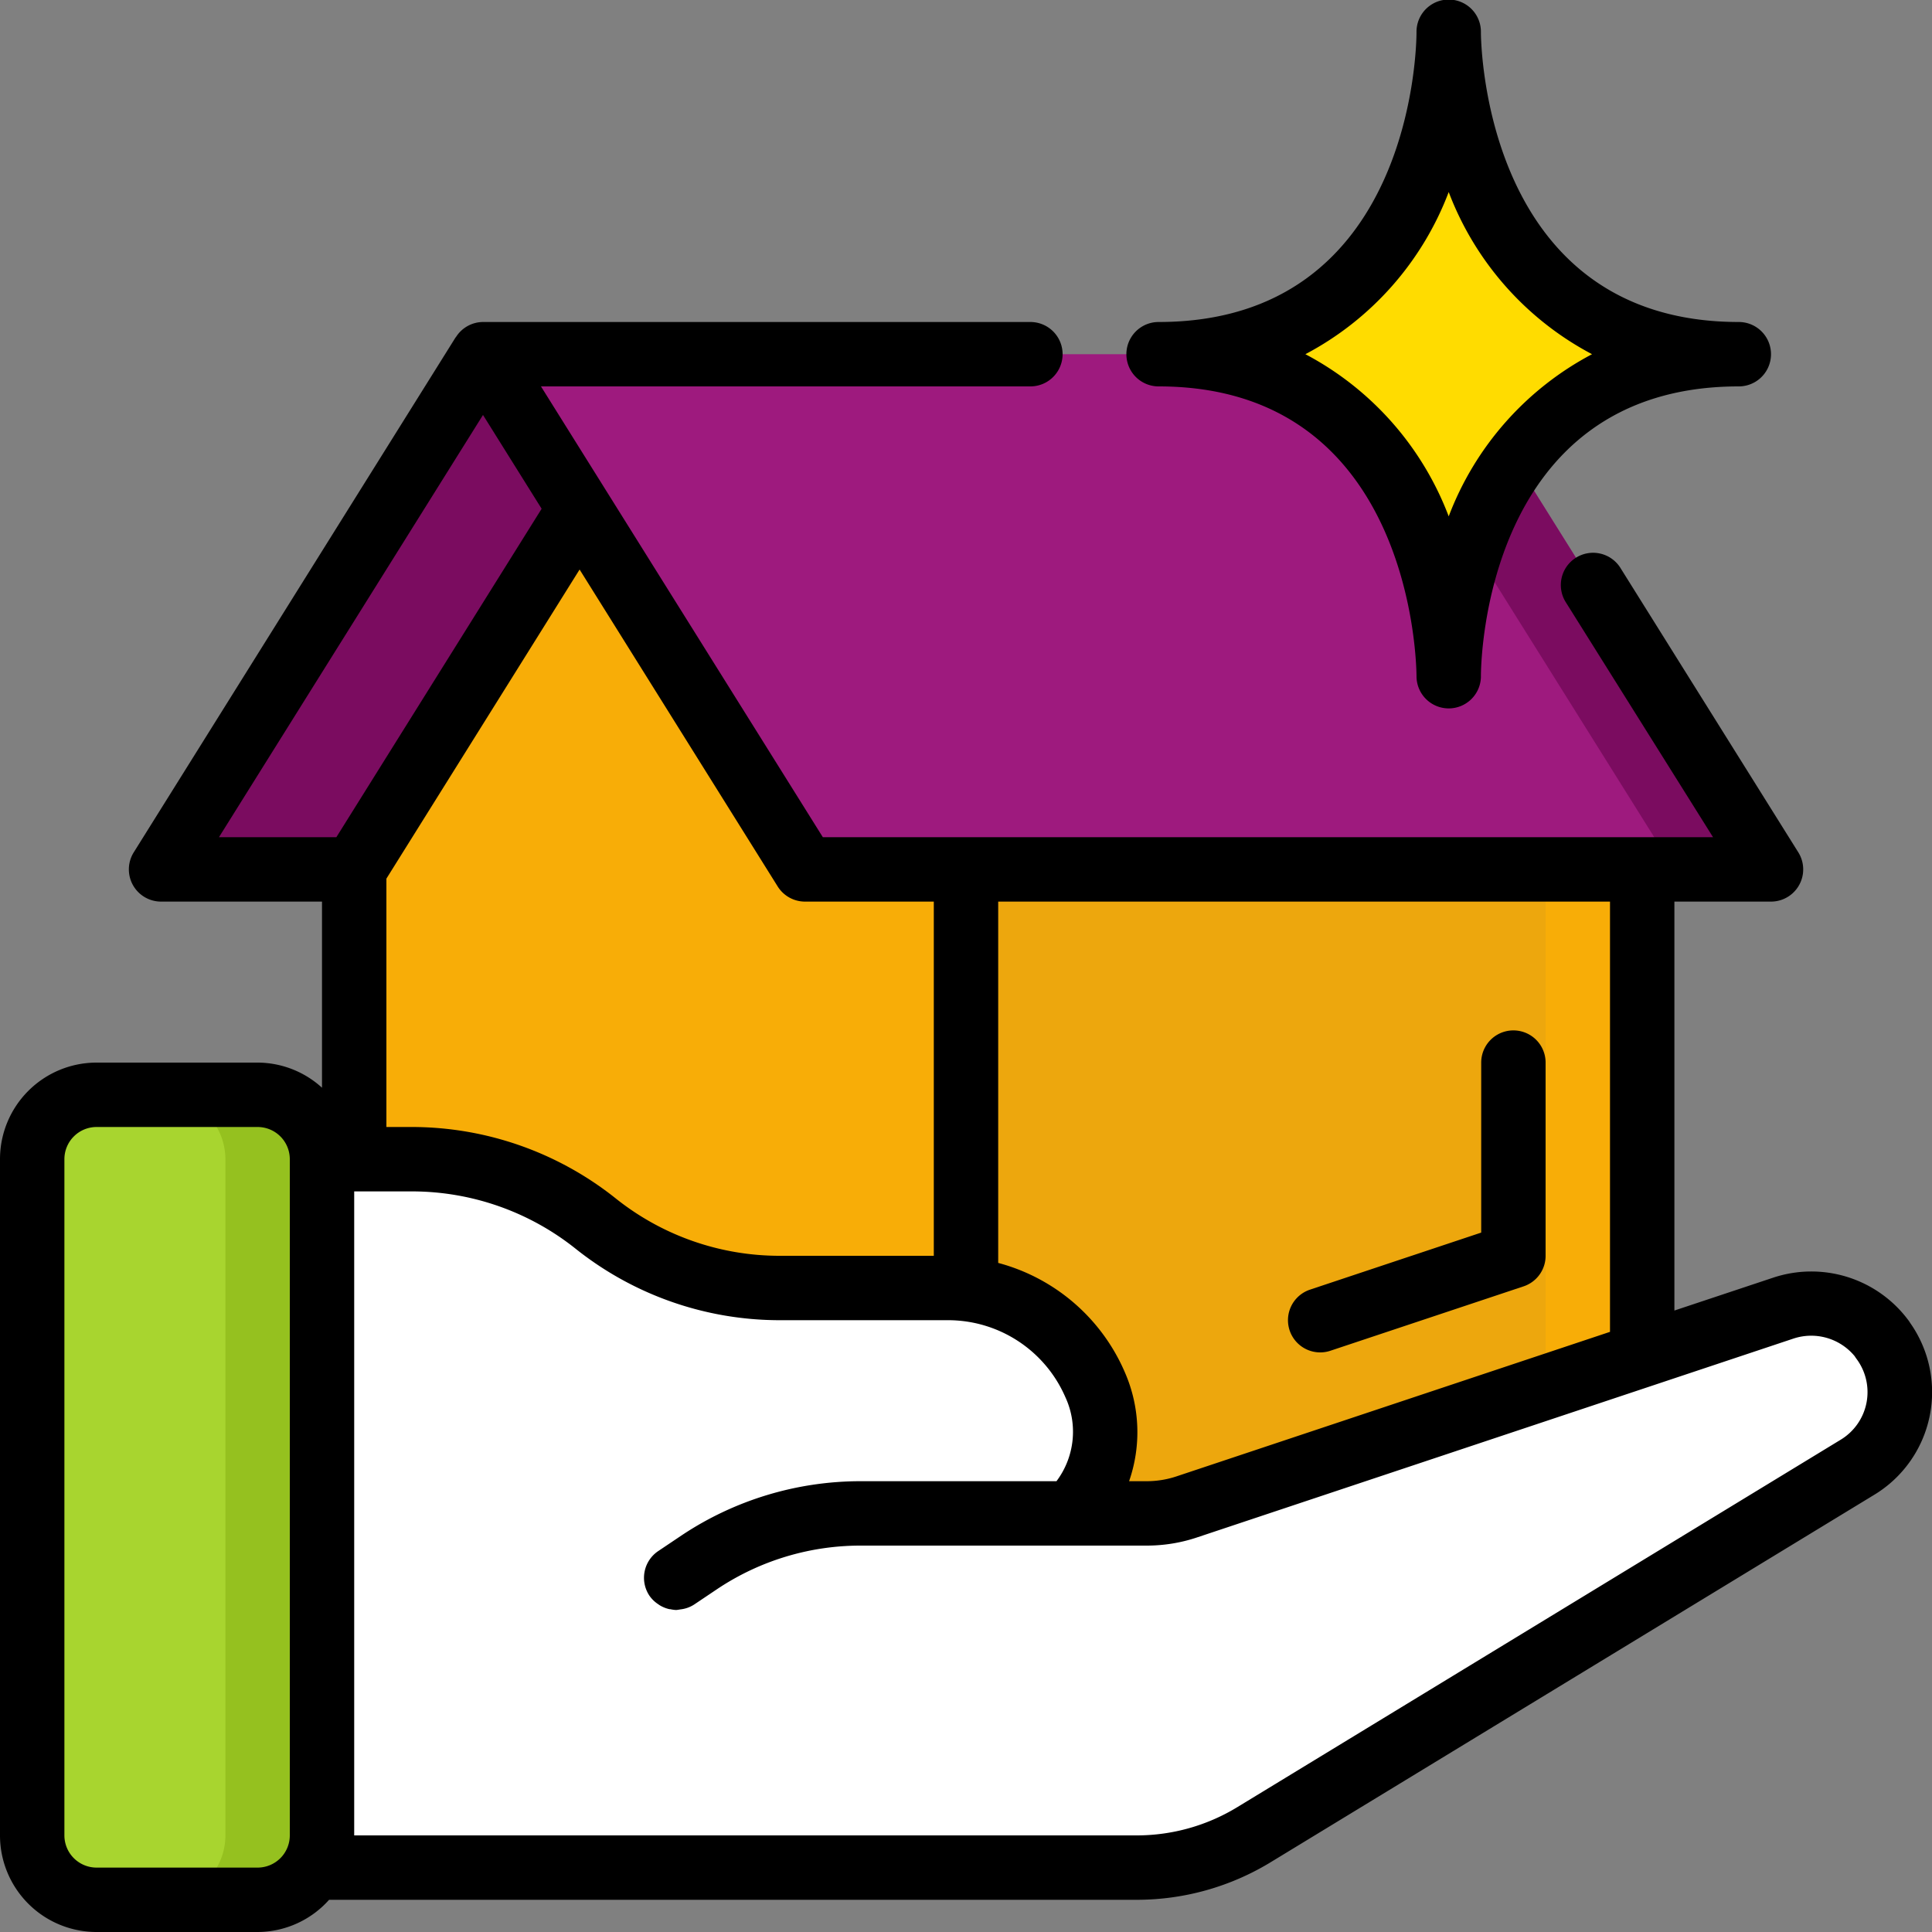 <?xml version="1.0" encoding="UTF-8"?>
<svg xmlns="http://www.w3.org/2000/svg" xmlns:xlink="http://www.w3.org/1999/xlink" version="1.1" width="512" height="512" x="0" y="0" viewBox="0 0 60 60" style="enable-background:new 0 0 512 512" xml:space="preserve" class="">
  <rect x="0" y="0" width="60" height="60" fill="#808080" stroke="none"/>
  <g>
    <g fill="none" fill-rule="nonzero">
      <path fill="#a8d52f" d="M10 36v21a2 2 0 0 1-2 2H3a2.006 2.006 0 0 1-2-2V36a2.006 2.006 0 0 1 2-2h5a2.006 2.006 0 0 1 2 2z" opacity="1" data-original="#00bcd4" class=""></path>
      <path fill="#95c11f" d="M8 34H5a2.006 2.006 0 0 1 2 2v21a2 2 0 0 1-2 2h3a2 2 0 0 0 2-2V36a2.006 2.006 0 0 0-2-2z" opacity="1" data-original="#00838f" class=""></path>
      <path fill="#ffffff" d="M57.68 45.57 38.94 56.98A7 7 0 0 1 35.3 58H9.73a2 2 0 0 0 .27-1V36h2.8c2.072.003 4.08.708 5.7 2s3.628 1.997 5.7 2h5.23c.19-.002.381.012.57.04 3.51.4 5.71 4.4 3.33 6.89h-.01c-.02.02-.04.05-.06.07h2.35c.432 0 .861-.07 1.27-.21L51 42.08l4.39-1.46a2.755 2.755 0 0 1 3.06.96v.01a2.73 2.73 0 0 1-.77 3.98z" opacity="1" data-original="#ffe0b2" class=""></path>
      <path fill="#ffffff" d="M30.33 46.93h-.01c-.02.02-.04.05-.06.07h2.35c.238-.001.475-.025.709-.069h.01c2.376-2.491.177-6.488-3.332-6.888a3.642 3.642 0 0 0-.57-.04h-3c.19-.002.381.012.57.04 3.513.397 5.713 4.397 3.333 6.887zM58.45 41.59v-.01a2.755 2.755 0 0 0-3.06-.96l-.75.249c.314.182.59.423.81.711v.01a2.73 2.73 0 0 1-.77 3.98L35.94 56.98A7 7 0 0 1 32.3 58h3a7 7 0 0 0 3.64-1.02l18.74-11.41a2.73 2.73 0 0 0 .77-3.98z" opacity="1" data-original="#dfc49c" class=""></path>
      <path fill="#9e1a7e" d="M55 27H25l-7-11.2-3-4.8h20.98c9.01 0 9.01 10 9.01 10 .065-2.373.785-4.68 2.08-6.67z" opacity="1" data-original="#ff5722" class=""></path>
      <path fill="#7b0c60" d="M47.07 14.33a10.383 10.383 0 0 0-1.339 2.654L52 27h3zM18 15.8 11 27H5l10-16z" opacity="1" data-original="#d84315" class=""></path>
      <path fill="#f8ad07" d="M30 27v13.04a3.642 3.642 0 0 0-.57-.04H24.2c-2.072-.003-4.08-.708-5.7-2s-3.628-1.997-5.7-2H11v-9l7-11.2L25 27z" opacity="1" data-original="#f57c00" class=""></path>
      <path fill="#eda70d" d="M51 27v15.08l-14.12 4.71c-.409.14-.838.21-1.27.21h-2.35c.02-.02.04-.05.06-.07h.01c2.38-2.49.18-6.49-3.33-6.89V27z" opacity="1" data-original="#ff9801" class=""></path>
      <path fill="#f8ad07" d="M51 27v15.08l-14.12 4.71c-.409.14-.838.21-1.27.21h-2.35c.02-.02.04-.05.06-.07h.01a3.41 3.41 0 0 0 .55-.14L48 42.08V27z" opacity="1" data-original="#f57c00" class=""></path>
      <path fill="#ffdc00" d="M54 11a8.009 8.009 0 0 0-6.93 3.33A12.876 12.876 0 0 0 44.99 21s0-10-9.01-10c9.01 0 9.01-10 9.01-10s0 10 9.01 10z" opacity="1" data-original="#ffdc00" class=""></path>
      <g fill="#000">
        <path d="M3 60h5a2.985 2.985 0 0 0 2.22-1H35.3a7.992 7.992 0 0 0 4.16-1.166L58.2 46.426a3.729 3.729 0 0 0 1.121-5.343.827.827 0 0 0-.069-.1 3.755 3.755 0 0 0-4.175-1.307L52 40.7V28h3a1 1 0 0 0 .848-1.53l-5.51-8.81a1.002 1.002 0 1 0-1.7 1.06L53.2 26H25.554L16.8 12H32a1 1 0 0 0 0-2H15a1 1 0 0 0-.843.473h-.005l-10 16A1 1 0 0 0 5 28h5v5.78A2.981 2.981 0 0 0 8 33H3a3 3 0 0 0-3 3v21a3 3 0 0 0 3 3zm52.7-18.43a1.75 1.75 0 0 1 1.9.549c.015.025.031.048.048.072a1.728 1.728 0 0 1-.491 2.525L38.42 56.126A6 6 0 0 1 35.3 57H11V37h1.8a8.153 8.153 0 0 1 5.077 1.781A10.166 10.166 0 0 0 24.2 41h5.23a3.971 3.971 0 0 1 3.656 2.39c.396.854.29 1.857-.276 2.61h-6.09a10.022 10.022 0 0 0-5.548 1.68l-.73.49a1 1 0 0 0-.272 1.388.985.985 0 0 0 .253.25l.059.041c.095.059.2.101.309.126a.16.16 0 0 1 .053.006c.051.01.104.017.156.019.042-.004.084-.01.125-.018a.979.979 0 0 0 .433-.152l.724-.486A8.01 8.01 0 0 1 26.72 48h8.89c.54 0 1.075-.087 1.586-.261zm-5.7-.208-13.444 4.482a2.932 2.932 0 0 1-.946.156h-.545a4.638 4.638 0 0 0-.129-3.376A5.944 5.944 0 0 0 31 39.221V28h19zM25 28h4v11h-4.8a8.153 8.153 0 0 1-5.077-1.781A10.166 10.166 0 0 0 12.8 35H12v-7.713l6-9.6 6.152 9.843A1 1 0 0 0 25 28zM15 12.887l1.821 2.913L10.446 26H6.8zM2 36a1 1 0 0 1 1-1h5a1 1 0 0 1 1 1v21a1 1 0 0 1-1 1H3a1 1 0 0 1-1-1z" fill="#000000" opacity="1" data-original="#000000" class=""></path>
        <path d="M44.991 22a1 1 0 0 0 1-.971V21c0-.368.091-9 8.009-9a1 1 0 0 0 0-2c-7.887 0-8.008-8.634-8.009-9a1 1 0 0 0-2-.027V1c0 .368-.091 9-8.01 9a1 1 0 0 0 0 2c7.888 0 8.008 8.634 8.01 9a1 1 0 0 0 1 1zM40.54 11a9.5 9.5 0 0 0 4.451-5.036A9.5 9.5 0 0 0 49.442 11a9.5 9.5 0 0 0-4.451 5.036A9.5 9.5 0 0 0 40.54 11zM41 42a1 1 0 0 0 .316-.051l6-2A1 1 0 0 0 48 39v-6a1 1 0 0 0-2 0v5.279l-5.316 1.772A1 1 0 0 0 41 42z" fill="#000000" opacity="1" data-original="#000000" class=""></path>
      </g>
    </g>
  </g>
</svg>
